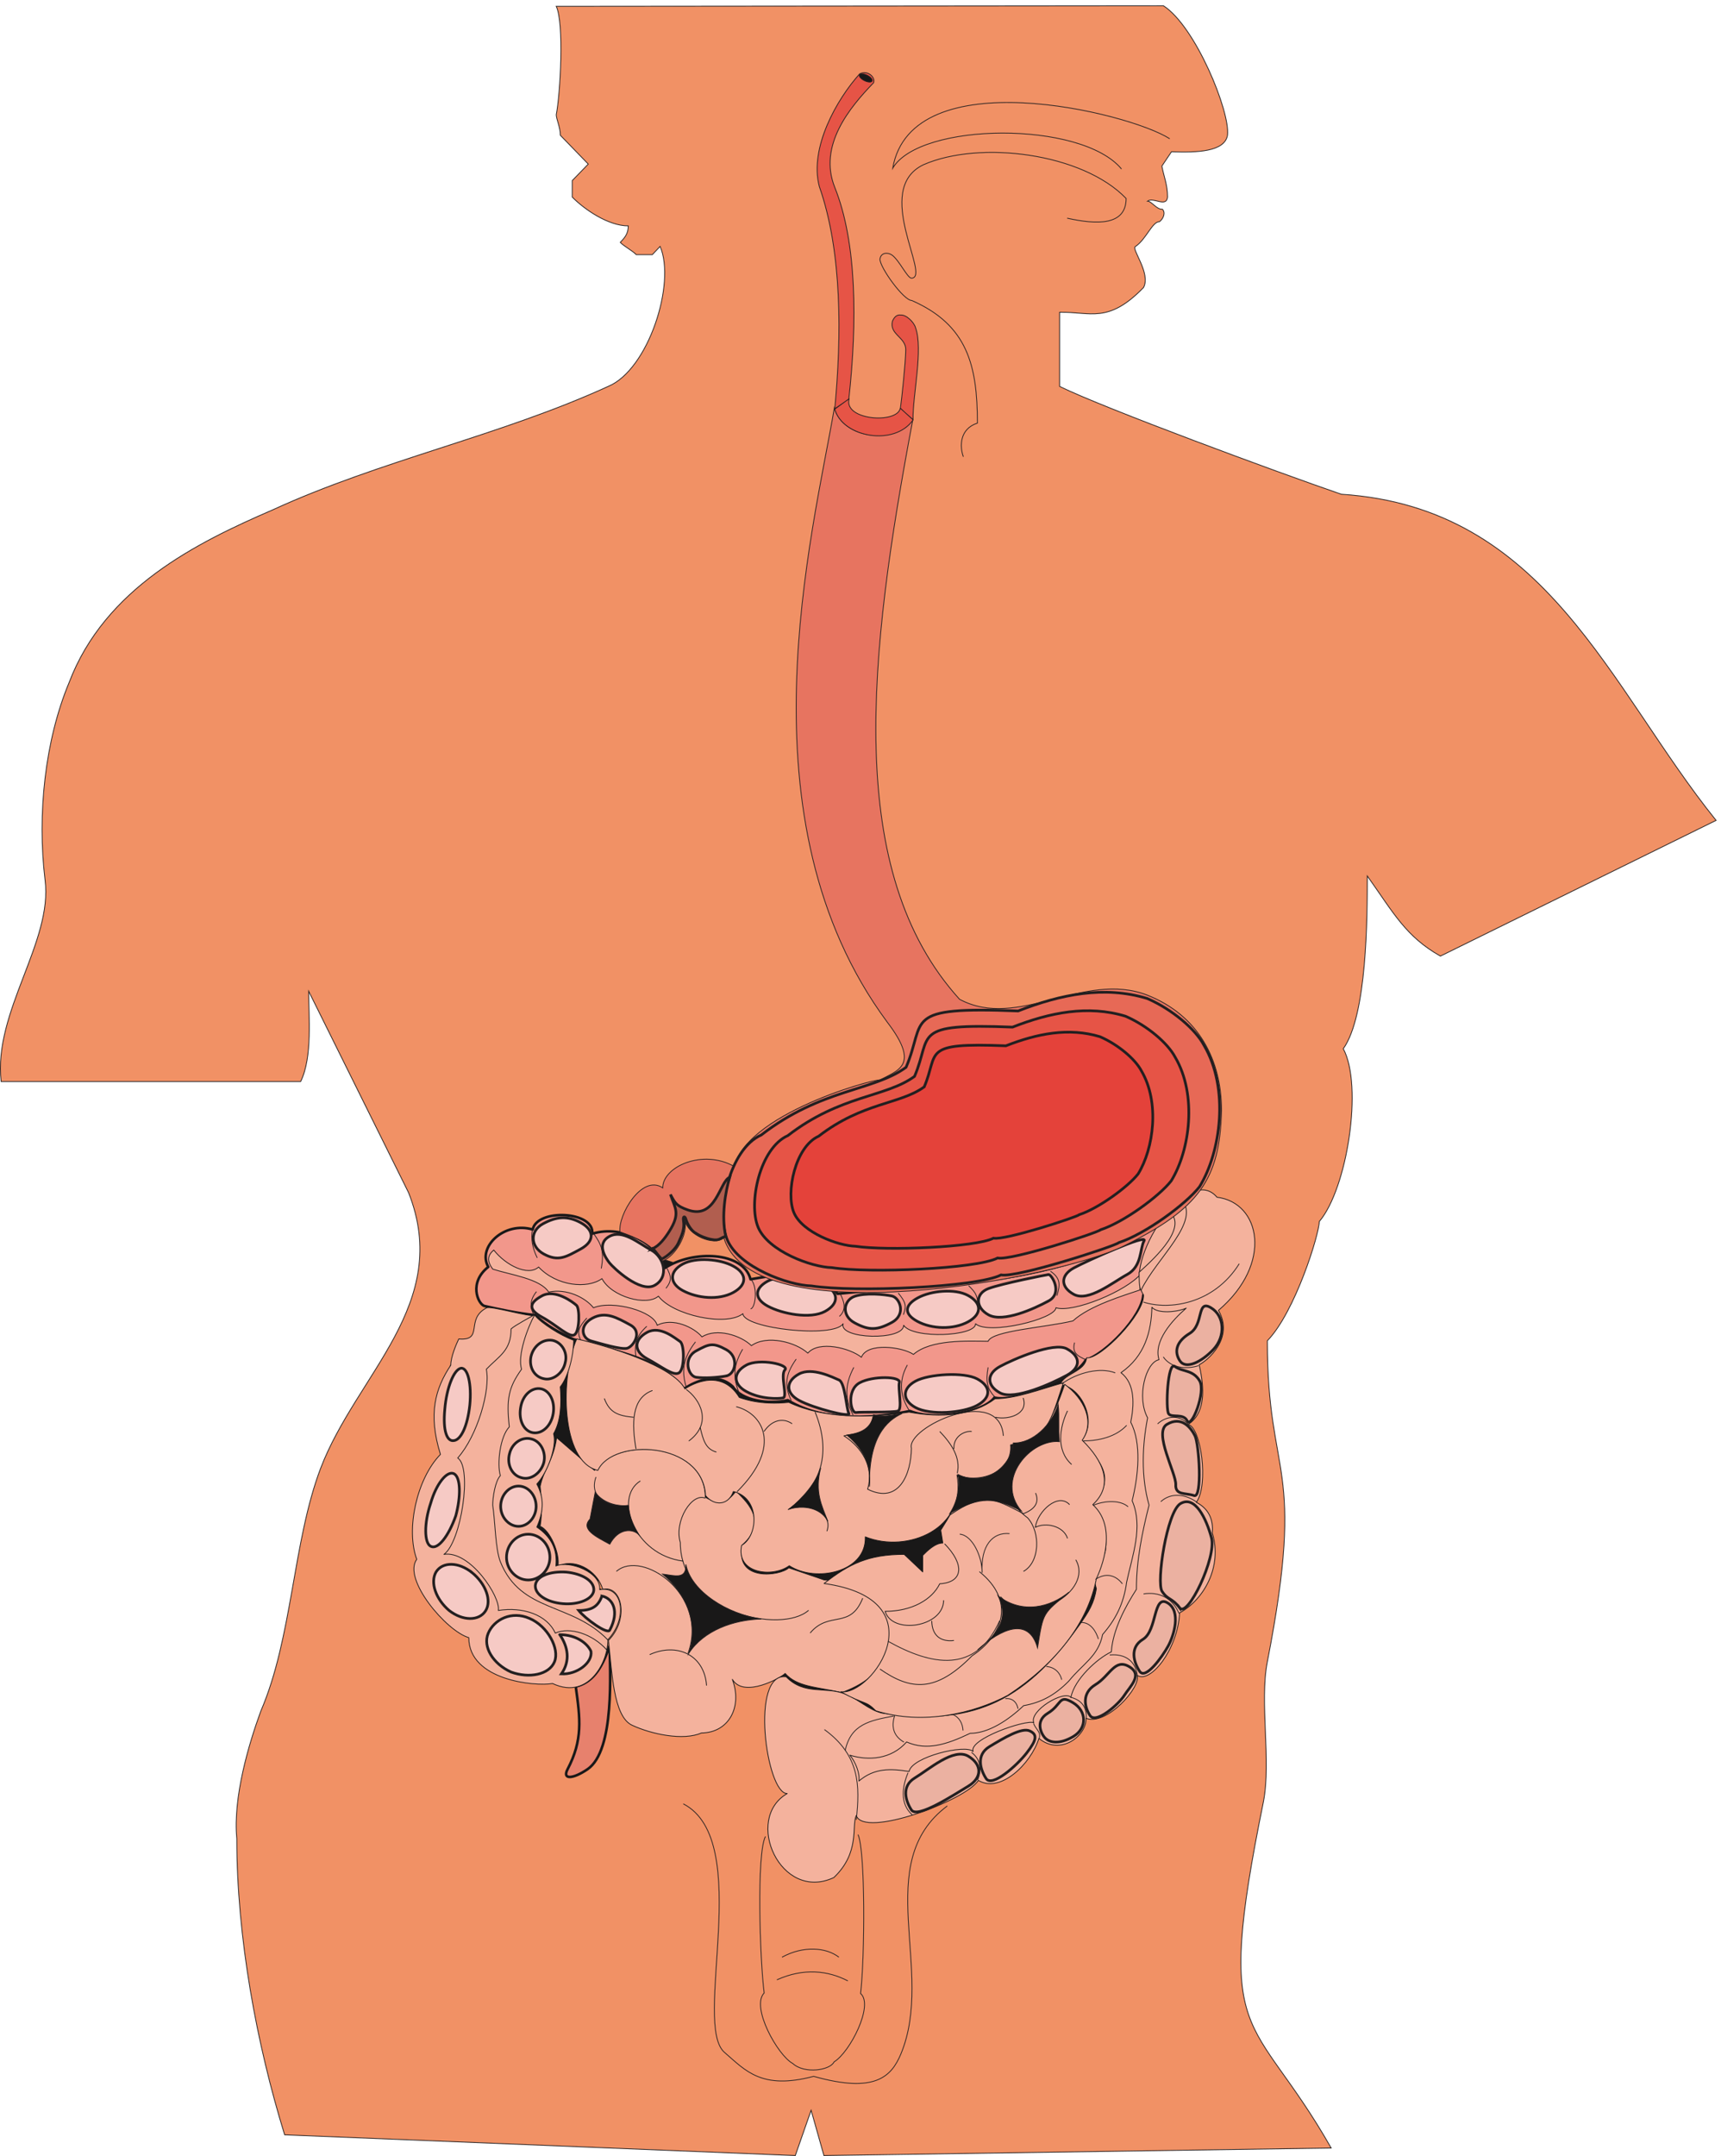 <svg xmlns="http://www.w3.org/2000/svg" xml:space="preserve" width="639.695" height="801.139"><path d="M3720.33 22.59c-222.19 390.512-329.56 278.281-189.39 967.57 22.37 115.31-11.43 276.23 10.94 391.03 109.86 564.76 0 503.77 0 896.85 78.04 80.46 145.15 298.78 145.15 333.12 78.04 91.73 122.78 379.24 67.1 482.76 66.61 93.79 67.11 367.97 67.11 482.76 75.06-106.08 107.87-169.12 204.3-223.95l770.48 379.24c-298.74 371.04-473.22 874.3-1047.35 911.2-178.95 61.5-663.11 240.36-787.38 301.34v207.05c86.99 1.53 135.7-32.8 234.62 69.18 21.37 40.49-36.29 109.67-22.37 114.8 29.83 19.99 46.73 69.7 67.11 69.18 10.93 8.72 17.4 25.12 7.95 34.85-15.91-1.53-30.32 22.55-41.75 22.55 16.4 12.3 52.69-18.96 56.17 11.28 0 34.33-10.44 57.4-15.91 86.61l26.84 39.97c71.58-2.56 148.63 0 156.58 46.13 7.96 65.59-89.47 304.41-178.95 361.81l-1697.04-1.54c22.37-46.12 11.43-245.48 0-302.88 0-11.79 11.43-34.85 11.43-57.39l78.04-80.46-44.73-46.13v-46.12c33.8-34.34 100.41-80.46 156.58-80.46 0-23.06-11.44-34.34-22.37-46.13 10.93-11.27 33.3-22.55 44.74-34.33h44.73l21.88 23.06c44.73-103.52-33.31-344.9-145.15-391.03-301.24-137.86-636.27-206.53-937.499-344.9-212.257-91.74-468.753-218.32-569.164-482.77-67.105-160.92-89.472-367.45-67.105-551.43 22.367-172.71-145.149-367.97-122.781-563.22h837.093c33.797 68.67 22.368 183.98 22.368 252.65l279.358-563.22c122.78-310.57-145.147-505.83-246.058-770.27-78.039-206.53-78.039-470.98-167.019-678.02-33.801-92.25-78.039-241.38-67.102-356.182 0-276.23 55.672-575.007 133.711-827.668L2222.62 1.57l44.24 126.59 35.79-126.59 1417.68 21.02" style="fill:#f19165;fill-opacity:1;fill-rule:evenodd;stroke:none" transform="matrix(.133 0 0 -.133 0 801.2)"/><path d="M3720.33 22.59c-222.19 390.512-329.56 278.281-189.39 967.57 22.37 115.31-11.43 276.23 10.94 391.03 109.86 564.76 0 503.77 0 896.85 78.04 80.46 145.15 298.78 145.15 333.12 78.04 91.73 122.78 379.24 67.1 482.76 66.61 93.79 67.11 367.97 67.11 482.76 75.06-106.08 107.87-169.12 204.3-223.95l770.48 379.24c-298.74 371.04-473.22 874.3-1047.35 911.2-178.95 61.5-663.11 240.36-787.38 301.34v207.05c86.99 1.53 135.7-32.8 234.62 69.18 21.37 40.49-36.29 109.67-22.37 114.8 29.83 19.99 46.73 69.7 67.11 69.18 10.93 8.72 17.4 25.12 7.95 34.85-15.91-1.53-30.32 22.55-41.75 22.55 16.4 12.3 52.69-18.96 56.17 11.28 0 34.33-10.44 57.4-15.91 86.61l26.84 39.97c71.58-2.56 148.63 0 156.58 46.13 7.96 65.59-89.47 304.41-178.95 361.81l-1697.04-1.54c22.37-46.12 11.43-245.48 0-302.88 0-11.79 11.43-34.85 11.43-57.39l78.04-80.46-44.73-46.13v-46.12c33.8-34.34 100.41-80.46 156.58-80.46 0-23.06-11.44-34.34-22.37-46.13 10.93-11.27 33.3-22.55 44.74-34.33h44.73l21.88 23.06c44.73-103.52-33.31-344.9-145.15-391.03-301.24-137.86-636.27-206.53-937.499-344.9-212.257-91.74-468.753-218.32-569.164-482.77-67.105-160.92-89.472-367.45-67.105-551.43 22.367-172.71-145.149-367.97-122.781-563.22h837.093c33.797 68.67 22.368 183.98 22.368 252.65l279.358-563.22c122.78-310.57-145.147-505.83-246.058-770.27-78.039-206.53-78.039-470.98-167.019-678.02-33.801-92.25-78.039-241.38-67.102-356.182 0-276.23 55.672-575.007 133.711-827.668L2222.62 1.57l44.24 126.59 35.79-126.59Z" style="fill:none;stroke:#231f20;stroke-width:2.16;stroke-linecap:butt;stroke-linejoin:miter;stroke-miterlimit:10;stroke-dasharray:none;stroke-opacity:1" transform="matrix(.133 0 0 -.133 0 801.2)"/><path d="M1369.98 1772c123.77-308.51 773.96-40.48 784.39-339.77 13.43-380.27 890.78-294.68 1041.4 130.17 96.43 283.4 0 581.16 0 878.4-274.39 0-590.04-212.17-878.35-84.56l-27.34 28.19c-274.89 0-494.6 240.87-782.41 113.26-96.44-42.54-103.4-219.86-171.99-291.1 0-28.18 20.38-423.82 34.3-434.59" style="fill:#191818;fill-opacity:1;fill-rule:evenodd;stroke:none" transform="matrix(.133 0 0 -.133 0 801.2)"/><path d="M1369.98 1772c123.77-308.51 773.96-40.48 784.39-339.77 13.43-380.27 890.78-294.68 1041.4 130.17 96.43 283.4 0 581.16 0 878.4-274.39 0-590.04-212.17-878.35-84.56l-27.34 28.19c-274.89 0-494.6 240.87-782.41 113.26-96.44-42.54-103.4-219.86-171.99-291.1 0-28.18 20.38-423.82 34.3-434.59z" style="fill:none;stroke:#231f20;stroke-width:2.16;stroke-linecap:butt;stroke-linejoin:miter;stroke-miterlimit:10;stroke-dasharray:none;stroke-opacity:1" transform="matrix(.133 0 0 -.133 0 801.2)"/><path d="M1609.02 1311.91c12.86-91.24 19.98-149.37-22.84-231.05-15.7-30.17 15.7-27.23 55.68 0 77.8 52.98 62.09 278.88 62.09 346.58-22.84-71.38-52.11-105.23-94.93-115.53" style="fill:#e7816d;fill-opacity:1;fill-rule:evenodd;stroke:none" transform="matrix(.133 0 0 -.133 0 801.2)"/><path d="M1609.02 1311.91c12.86-91.24 19.98-149.37-22.84-231.05-15.7-30.17 15.7-27.23 55.68 0 77.8 52.98 62.09 278.88 62.09 346.58-22.84-71.38-52.11-105.23-94.93-115.53z" style="fill:none;stroke:#191818;stroke-width:7.2;stroke-linecap:butt;stroke-linejoin:round;stroke-miterlimit:10;stroke-dasharray:none;stroke-opacity:1" transform="matrix(.133 0 0 -.133 0 801.2)"/><path d="M3376.54 2689.63c-53.52-100.81-149.88-259.75-181.28-284.03-4.28-60.34-106.35-164.83-160.59-181.03-39.97-66.21-209.84-118.46-255.51-105.21-29.98-40.47-161.31-66.97-236.25-37.54-85.65-17.65-234.1-35.31-341.16 30.18-52.82-12.52-129.9-.74-153.45 37.53-42.11 40.47-102.06 18.39-137.75-6.62-22.84 33.84-57.1 54.45-105.63 78.73-46.39 19.13-109.92 37.53-201.27 60.34-34.26 15.45-77.8 38.25-107.77 67.69-49.97 5.15-103.5 16.93-142.75 25.76-17.84 6.62-43.54 65.49 11.42 108.89-31.4 56.66 45.68 128.05 124.19 104.5 12.14 59.6 174.15 51.5 166.3-11.77 88.5 27.22 187.71-32.38 203.41-95.66 78.51 50.77 219.11 46.34 239.1-31.64 80.65 13.98 190.56 35.32 243.38-40.47 268.36 27.95 636.64 16.92 895.01 202.35 79.94 27.96 77.08 94.19 140.6 78" style="fill:#f2978b;fill-opacity:1;fill-rule:evenodd;stroke:none" transform="matrix(.133 0 0 -.133 0 801.2)"/><path d="M3376.54 2689.63c-53.52-100.81-149.88-259.75-181.28-284.03-4.28-60.34-106.35-164.83-160.59-181.03-39.97-66.21-209.84-118.46-255.51-105.21-29.98-40.47-161.31-66.97-236.25-37.54-85.65-17.65-234.1-35.31-341.16 30.18-52.82-12.52-129.9-.74-153.45 37.53-42.11 40.47-102.06 18.39-137.75-6.62-22.84 33.84-57.1 54.45-105.63 78.73-46.39 19.13-109.92 37.53-201.27 60.34-34.26 15.45-77.8 38.25-107.77 67.69-49.97 5.15-103.5 16.93-142.75 25.76-17.84 6.62-43.54 65.49 11.42 108.89-31.4 56.66 45.68 128.05 124.19 104.5 12.14 59.6 174.15 51.5 166.3-11.77 88.5 27.22 187.71-32.38 203.41-95.66 78.51 50.77 219.11 46.34 239.1-31.64 80.65 13.98 190.56 35.32 243.38-40.47 268.36 27.95 636.64 16.92 895.01 202.35 79.94 27.96 77.08 94.19 140.6 78zM1676.45 1585.88c-8.57-37.53-38.54-46.36-77.08-55.19m-31.2 618.43c-14.97 13.96-51.33 13.96-90.54 11.76m67.01-141.85c-30.65-11.02-60.59-6.61-88.39-2.2m44.91-139.64c-17.11 15.43-47.05 18.37-80.56 8.82m83.41-130.09c-24.24 3.68-52.75-8.08-76.99-26.45m128.32-271.93c12.83-37.48 15.68-85.99-14.97-119.8m-146.14 186.68c-32.79-7.35-68.44-35.28-68.44-69.09m-161.11 214.61c21.39 22.04 49.91 22.04 73.43 15.43m-7.13 276.34c22.1 10.29 37.07 8.08 43.49-7.35m-14.97 252.08c32.08 33.08 75.56 20.58 91.96 0" style="fill:none;stroke:#191818;stroke-width:7.2;stroke-linecap:butt;stroke-linejoin:round;stroke-miterlimit:10;stroke-dasharray:none;stroke-opacity:1" transform="matrix(.133 0 0 -.133 0 801.2)"/><path d="M1922.87 1404c130.24 154.77 340.5 109.67 397.17-18.96m-811.89 376.8c45.73-51.76 124.77-13.32 139.68 22.55m-91.44-133.43c22.37 51.76 89.97 90.2 144.65 60.99m1335.31 512.28c-26.85 11.79-40.27 21.01-33.31 48.69m-220.7-153.75c-25.36 24.6-27.34 47.66-20.88 84.56m-219.71-121.46c-23.86 36.39-32.81 79.95-5.97 128.12m-151.61-139.91c-22.37 43.57-24.85 82.51 1.99 133.25m-174.97-92.76c-19.39 42.02-16.9 72.26 13.91 115.82m-156.08-103.52c-17.89 43.56-24.85 77.9 6.46 131.2m-156.08-111.21c-15.91 49.2-11.44 85.58 24.35 131.71m-166.02-46.13c-5.97 41.51.99 62.53 29.82 89.69m-183.42-41c-13.42 25.11-6.46 38.95 15.91 64.06m-146.15 5.12c-12.42 22.55-14.91 43.57 5.47 68.68m-11.43 172.71c-4.47-25.63 0-50.74 13.42-78.41m156.58 69.18c22.37-30.24 31.32-50.74 22.37-98.91m183.92.51c10.44-21.52 14.91-32.8-2.98-55.86m239.1 23.06c17.39-22.03 10.93-78.41-2.49-80.46m250.53 41.52c10.94-21.02 17.9-44.08-2.48-62.53m164.53 65.09c20.88-25.63 23.36-34.85 14.42-60.48m182.43 80.98c20.87-21.01 25.35-25.63 27.34-73.8m201.31 114.28c28.84-19.98 26.85-38.43 17.9-68.16" style="fill:none;stroke:#231f20;stroke-width:2.16;stroke-linecap:butt;stroke-linejoin:miter;stroke-miterlimit:10;stroke-dasharray:none;stroke-opacity:1" transform="matrix(.133 0 0 -.133 0 801.2)"/><path d="M2194.31 1348.56c33.12-37.44 85.68-37.44 158.4-53.28 223.92 80.64 148.32 304.56-49.68 314.64l-98.64 33.84c-23.04-23.04-154.08-40.32-128.88 64.8 76.32 67.68 2.88 126.72-18.72 149.76-23.04-34.56-52.56-37.44-85.68-17.28 0 149.76-240.48 172.8-309.6 74.88l-105.84 91.44c-9.36-64.8-36-87.84-46.08-136.08 3.6-33.84 6.48-71.28 0-111.6 26.64-10.08 56.16-74.88 49.68-112.32 39.6 23.76 108-5.04 125.28-64.08 52.56 13.68 75.6-82.08 15.84-142.56 10.08-84.96 12.96-212.4 66.24-236.88 54-25.2 143.28-43.92 193.68-21.6 76.32.72 115.2 72.72 86.4 149.76 32.4-54 136.8 5.04 147.6 16.56" style="fill:#f4b29d;fill-opacity:1;fill-rule:evenodd;stroke:none" transform="matrix(.133 0 0 -.133 0 801.2)"/><path d="M2194.31 1348.56c33.12-37.44 85.68-37.44 158.4-53.28 223.92 80.64 148.32 304.56-49.68 314.64l-98.64 33.84c-23.04-23.04-154.08-40.32-128.88 64.8 76.32 67.68 2.88 126.72-18.72 149.76-23.04-34.56-52.56-37.44-85.68-17.28 0 149.76-240.48 172.8-309.6 74.88l-105.84 91.44c-9.36-64.8-36-87.84-46.08-136.08 3.6-33.84 6.48-71.28 0-111.6 26.64-10.08 56.16-74.88 49.68-112.32 39.6 23.76 108-5.04 125.28-64.08 52.56 13.68 75.6-82.08 15.84-142.56 10.08-84.96 12.96-212.4 66.24-236.88 54-25.2 143.28-43.92 193.68-21.6 76.32.72 115.2 72.72 86.4 149.76 32.4-54 136.8 5.04 147.6 16.56z" style="fill:none;stroke:#191818;stroke-width:2.16;stroke-linecap:butt;stroke-linejoin:round;stroke-miterlimit:10;stroke-dasharray:none;stroke-opacity:1" transform="matrix(.133 0 0 -.133 0 801.2)"/><path d="M2264.15 1461.6c53.28 63.36 111.6 8.64 146.88 97.2m-151.19-33.84c-76.32-67.68-358.56-6.48-358.56 189.36-18 60.48 33.11 140.4 69.84 123.84m-155.53-437.04c74.16 33.84 152.64 1.44 159.12-86.4" style="fill:none;stroke:#191818;stroke-width:2.16;stroke-linecap:butt;stroke-linejoin:round;stroke-miterlimit:10;stroke-dasharray:none;stroke-opacity:1" transform="matrix(.133 0 0 -.133 0 801.2)"/><path d="M1922.87 1404.72c59.04 164.88-129.6 291.6-200.16 228.96" style="fill:none;stroke:#191818;stroke-width:2.16;stroke-linecap:butt;stroke-linejoin:round;stroke-miterlimit:10;stroke-dasharray:none;stroke-opacity:1" transform="matrix(.133 0 0 -.133 0 801.2)"/><path d="M3401.03 2679.12c121.68-15.12 157.68-185.04 4.32-316.08 44.64-78.48-31.68-141.12-54-151.92 8.64-39.6 27.36-129.6-30.96-167.04 36-6.48 58.32-168.48 23.04-217.44 35.28-18 48.24-49.68 44.64-85.68 28.8-94.32-23.76-186.48-91.44-223.2-5.04-102.96-82.8-199.44-118.8-174.24 12.96-31.68-85.68-142.56-142.56-120.24 1.44-48.96-71.28-105.84-131.76-56.16-23.04-72.72-108.72-154.08-169.2-117.36-35.28-56.158-320.4-162.721-341.28-97.92-13.68-28.801 11.52-102.961-62.64-173.52-149.04-69.84-252.72 164.16-130.32 234.72-58.32-1.44-105.12 340.56-2.88 326.16 51.12-52.56 108-25.92 165.6-48.24 37.44-15.12 66.24-45.36 102.96-53.28 241.92-34.56 390.24 21.6 549.36 244.08 28.8 40.32 42.48 63.36 48.96 103.68-2.88 10.08-4.32 15.12-5.03 26.64 4.31 21.6 26.63 59.76 30.23 79.92 7.2 40.32-9.36 96.48-38.88 126 71.28 74.16 27.36 122.4-29.51 180.72 50.39 52.56-1.45 154.08-58.33 156.24 11.52 33.12 70.56 36 74.16 75.6 36.72-6.48 162.72 122.4 159.12 175.68-61.92 90.72 123.84 370.8 205.2 272.88" style="fill:#f4b29d;fill-opacity:1;fill-rule:evenodd;stroke:none" transform="matrix(.133 0 0 -.133 0 801.2)"/><path d="M3401.03 2679.12c121.68-15.12 157.68-185.04 4.32-316.08 44.64-78.48-31.68-141.12-54-151.92 8.64-39.6 27.36-129.6-30.96-167.04 36-6.48 58.32-168.48 23.04-217.44 35.28-18 48.24-49.68 44.64-85.68 28.8-94.32-23.76-186.48-91.44-223.2-5.04-102.96-82.8-199.44-118.8-174.24 12.96-31.68-85.68-142.56-142.56-120.24 1.44-48.96-71.28-105.84-131.76-56.16-23.04-72.72-108.72-154.08-169.2-117.36-35.28-56.158-320.4-162.721-341.28-97.92-13.68-28.801 11.52-102.961-62.64-173.52-149.04-69.84-252.72 164.16-130.32 234.72-58.32-1.44-105.12 340.56-2.88 326.16 51.12-52.56 108-25.92 165.6-48.24 37.44-15.12 66.24-45.36 102.96-53.28 241.92-34.56 390.24 21.6 549.36 244.08 28.8 40.32 42.48 63.36 48.96 103.68-2.88 10.08-4.32 15.12-5.03 26.64 4.31 21.6 26.63 59.76 30.23 79.92 7.2 40.32-9.36 96.48-38.88 126 71.28 74.16 27.36 122.4-29.51 180.72 50.39 52.56-1.45 154.08-58.33 156.24 11.52 33.12 70.56 36 74.16 75.6 36.72-6.48 162.72 122.4 159.12 175.68-61.92 90.72 123.84 370.8 205.2 272.88z" style="fill:none;stroke:#191818;stroke-width:2.16;stroke-linecap:butt;stroke-linejoin:round;stroke-miterlimit:10;stroke-dasharray:none;stroke-opacity:1" transform="matrix(.133 0 0 -.133 0 801.2)"/><path d="M2349.83 1297.44c68.4-38.16 68.4-23.04 97.92-53.28 131.76-41.04 273.6-7.2 368.64 43.2 135.36 88.56 224.64 203.76 247.68 326.16 0 0 69.12 135.36-10.08 206.64 59.76 54.72 29.52 122.4-29.52 180 36 51.12 6.48 115.2-48.96 156.24-33.12-97.92-62.64-152.64-145.44-169.92 0-68.4-85.68-108.72-154.8-87.84 2.88-57.6 6.48-67.68-46.08-149.76l5.76-36c-22.32 0-44.64-23.04-56.16-34.56v-46.08l-51.84 48.96c-100.8 0-154.8-27.36-223.92-81.36 322.56-44.64 134.64-314.64 46.8-302.4" style="fill:#f4b29d;fill-opacity:1;fill-rule:evenodd;stroke:none" transform="matrix(.133 0 0 -.133 0 801.2)"/><path d="M2349.83 1297.44c68.4-38.16 68.4-23.04 97.92-53.28 131.76-41.04 273.6-7.2 368.64 43.2 135.36 88.56 224.64 203.76 247.68 326.16 0 0 69.12 135.36-10.08 206.64 59.76 54.72 29.52 122.4-29.52 180 36 51.12 6.48 115.2-48.96 156.24-33.12-97.92-62.64-152.64-145.44-169.92 0-68.4-85.68-108.72-154.8-87.84 2.88-57.6 6.48-67.68-46.08-149.76l5.76-36c-22.32 0-44.64-23.04-56.16-34.56v-46.08l-51.84 48.96c-100.8 0-154.8-27.36-223.92-81.36 322.56-44.64 134.64-314.64 46.8-302.4z" style="fill:none;stroke:#191818;stroke-width:2.16;stroke-linecap:butt;stroke-linejoin:round;stroke-miterlimit:10;stroke-dasharray:none;stroke-opacity:1" transform="matrix(.133 0 0 -.133 0 801.2)"/><path d="M1670.87 1915.92c-105.12 24.48-105.12 264.96-59.04 367.2 78.48-17.28 270-74.88 302.4-139.68 0 0 95.76 68.4 151.92-23.76 56.16-20.16 111.6-16.56 138.24-13.68 98.64-46.8 227.52-43.92 336.24-27.36 89.28-16.56 177.84-10.08 240.48 37.44 59.04 0 128.16 27.36 190.8 44.64-36-105.12-39.6-156.24-147.6-173.52 6.48-73.44-82.8-110.88-149.76-84.24 27.36-149.04-137.52-220.32-256.32-172.8 3.6-98.64-138.24-128.88-212.4-80.64-47.52-34.56-149.76-21.6-133.2 56.88 46.8 26.64 52.56 132.48-23.04 150.48-13.68-38.88-52.56-41.76-77.76-11.52-7.92 151.92-258.48 162-300.96 70.56" style="fill:#f4b29d;fill-opacity:1;fill-rule:evenodd;stroke:none" transform="matrix(.133 0 0 -.133 0 801.2)"/><path d="M1670.87 1915.92c-105.12 24.48-105.12 264.96-59.04 367.2 78.48-17.28 270-74.88 302.4-139.68 0 0 95.76 68.4 151.92-23.76 56.16-20.16 111.6-16.56 138.24-13.68 98.64-46.8 227.52-43.92 336.24-27.36 89.28-16.56 177.84-10.08 240.48 37.44 59.04 0 128.16 27.36 190.8 44.64-36-105.12-39.6-156.24-147.6-173.52 6.48-73.44-82.8-110.88-149.76-84.24 27.36-149.04-137.52-220.32-256.32-172.8 3.6-98.64-138.24-128.88-212.4-80.64-47.52-34.56-149.76-21.6-133.2 56.88 46.8 26.64 52.56 132.48-23.04 150.48-13.68-38.88-52.56-41.76-77.76-11.52-7.92 151.92-258.48 162-300.96 70.56z" style="fill:none;stroke:#191818;stroke-width:2.16;stroke-linecap:butt;stroke-linejoin:round;stroke-miterlimit:10;stroke-dasharray:none;stroke-opacity:1" transform="matrix(.133 0 0 -.133 0 801.2)"/><path d="M1359.11 2369.52c-59.75-31.68-5.75-92.16-77.04-86.39-7.19-15.13-22.32-50.41-22.32-73.45-43.2-64.8-64.07-136.08-28.8-249.12-66.24-67.68-97.2-209.52-66.24-293.04-40.32-55.44 82.81-200.88 145.44-218.88 0-120.24 186.48-136.8 234-128.16 107.28-50.4 159.12 75.6 153.37 120.96 58.32 60.48 43.91 154.08-21.61 141.12 5.04 48.24-84.23 82.8-122.39 66.24 5.03 47.52-14.41 82.08-53.29 108.72 20.16 46.08 20.16 82.8 0 120.24 30.24 32.4 56.88 105.84 46.81 140.4 20.87 36 22.32 84.96 18.71 131.04 21.61 26.64 37.45 85.68 37.45 130.32-36.73 12.96-90.73 47.52-108.73 69.84-12.95-6.48-126 28.08-135.36 20.16" style="fill:#f4b29d;fill-opacity:1;fill-rule:evenodd;stroke:none" transform="matrix(.133 0 0 -.133 0 801.2)"/><path d="M1359.11 2369.52c-59.75-31.68-5.75-92.16-77.04-86.39-7.19-15.13-22.32-50.41-22.32-73.45-43.2-64.8-64.07-136.08-28.8-249.12-66.24-67.68-97.2-209.52-66.24-293.04-40.32-55.44 82.81-200.88 145.44-218.88 0-120.24 186.48-136.8 234-128.16 107.28-50.4 159.12 75.6 153.37 120.96 58.32 60.48 43.91 154.08-21.61 141.12 5.04 48.24-84.23 82.8-122.39 66.24 5.03 47.52-14.41 82.08-53.29 108.72 20.16 46.08 20.16 82.8 0 120.24 30.24 32.4 56.88 105.84 46.81 140.4 20.87 36 22.32 84.96 18.71 131.04 21.61 26.64 37.45 85.68 37.45 130.32-36.73 12.96-90.73 47.52-108.73 69.84-12.95-6.48-126 28.08-135.36 20.16z" style="fill:none;stroke:#191818;stroke-width:2.16;stroke-linecap:butt;stroke-linejoin:round;stroke-miterlimit:10;stroke-dasharray:none;stroke-opacity:1" transform="matrix(.133 0 0 -.133 0 801.2)"/><path d="M1379.99 2531.52c33.12-42.48 95.76-74.16 125.28-47.52 50.4-53.28 136.08-61.92 177.12-32.4 26.64-51.12 125.28-77.76 157.68-48.96 40.32-53.28 189.36-85.68 236.16-48.96 2.16-41.76 254.16-69.12 280.08-28.08-12.96-43.2 169.2-48.24 169.2-4.32 25.92-38.88 202.32-30.96 200.88 4.32 35.28-32.4 223.2 12.96 224.64 44.64 47.52-15.12 197.28 46.08 237.6 95.04-1.44-15.12-1.44-30.96-2.88-45.36-41.76-14.4-140.4-43.2-187.2-86.4-79.2-18.72-226.08-27.36-236.88-56.88-56.88.72-160.56 5.76-208.8-36.72-30.24 20.88-128.88 34.56-145.44-7.92-32.4 25.92-118.8 47.52-149.76 11.52-33.84 30.96-114.48 51.84-157.68 20.88-29.52 28.8-97.2 50.4-138.24 24.48-20.87 25.92-81.36 55.44-125.28 32.4-7.92 38.88-124.56 71.28-177.84 48.96-22.32 28.08-74.16 54.72-125.28 43.92-23.76 37.44-107.28 48.24-156.24 64.08-15.84 21.6-15.84 37.44 2.88 53.28" style="fill:#f4b29d;fill-opacity:1;fill-rule:evenodd;stroke:none" transform="matrix(.133 0 0 -.133 0 801.2)"/><path d="M1379.99 2531.52c33.12-42.48 95.76-74.16 125.28-47.52 50.4-53.28 136.08-61.92 177.12-32.4 26.64-51.12 125.28-77.76 157.68-48.96 40.32-53.28 189.36-85.68 236.16-48.96 2.16-41.76 254.16-69.12 280.08-28.08-12.96-43.2 169.2-48.24 169.2-4.32 25.92-38.88 202.32-30.96 200.88 4.32 35.28-32.4 223.2 12.96 224.64 44.64 47.52-15.12 197.28 46.08 237.6 95.04-1.44-15.12-1.44-30.96-2.88-45.36-41.76-14.4-140.4-43.2-187.2-86.4-79.2-18.72-226.08-27.36-236.88-56.88-56.88.72-160.56 5.76-208.8-36.72-30.24 20.88-128.88 34.56-145.44-7.92-32.4 25.92-118.8 47.52-149.76 11.52-33.84 30.96-114.48 51.84-157.68 20.88-29.52 28.8-97.2 50.4-138.24 24.48-20.87 25.92-81.36 55.44-125.28 32.4-7.92 38.88-124.56 71.28-177.84 48.96-22.32 28.08-74.16 54.72-125.28 43.92-23.76 37.44-107.28 48.24-156.24 64.08-15.84 21.6-15.84 37.44 2.88 53.28z" style="fill:none;stroke:#191818;stroke-width:2.16;stroke-linecap:butt;stroke-linejoin:round;stroke-miterlimit:10;stroke-dasharray:none;stroke-opacity:1" transform="matrix(.133 0 0 -.133 0 801.2)"/><path d="M2188.18 2118.31c13.91 2.56-8.45 64.06 5.46 78.41 13.93 14.35-71.07 33.31-107.87 13.32-37.77-20.49-37.77-53.29 0-73.79 40.77-22.04 88.48-20.5 102.41-17.94" style="fill:#f6cac5;fill-opacity:1;fill-rule:evenodd;stroke:none" transform="matrix(.133 0 0 -.133 0 801.2)"/><path d="M2188.18 2118.31c13.91 2.56-8.45 64.06 5.46 78.41 13.93 14.35-71.07 33.31-107.87 13.32-37.77-20.49-37.77-53.29 0-73.79 40.77-22.04 88.48-20.5 102.41-17.94z" style="fill:none;stroke:#231f20;stroke-width:7.5;stroke-linecap:butt;stroke-linejoin:miter;stroke-miterlimit:10;stroke-dasharray:none;stroke-opacity:1" transform="matrix(.133 0 0 -.133 0 801.2)"/><path d="M1897.54 2188.36c15.89 9.73 15.89 79.43 2.98 87.63-12.93 8.21-55.18 45.62-91.97 25.64-37.78-20.5-37.78-53.31 0-73.81 40.77-22.03 73.08-49.19 88.99-39.46zm131.71-8.72c26.36 4.63 37.29 53.81 0 73.81-36.77 19.98-46.71 16.39-83.5-3.59-37.79-20.5-22.86-70.73 0-73.8 22.86-3.08 57.16-1.02 83.5 3.58zm343-104.53c-6.96 12.8-10.45 86.09-27.34 93.27-16.91 7.16-75.07 36.89-111.84 16.91-37.78-20.5-37.78-53.31 0-73.81 40.75-22.03 146.13-49.19 139.18-36.37zm137.2 6.66c13.42 4.61-.5 63.02 3.97 79.94 4.47 16.92-74.06 18.97-110.85-1.03-37.77-20.5-24.86-85.07-10.44-83.02 14.42 2.05 103.89-.51 117.32 4.11zm221.69 15.88c41.25 22.55 37.28 53.81 0 73.8-36.78 19.98-135.7 13.84-172.48-6.16-37.78-20.5-37.78-53.29 0-73.79 40.75-22.04 131.73-15.89 172.48 6.15zm250.53 84.05c41.25 22.54 37.28 53.8 0 73.79-36.78 19.99-150.12-29.2-186.9-49.2-37.79-20.5-37.79-53.3 0-73.8 40.76-22.03 146.15 27.17 186.9 49.21zm169.01 281.86c41.25 22.55 34.79 72.78 46.73 93.8 11.93 21-159.56-55.87-196.35-75.86-37.78-20.5-37.78-53.3 0-73.8 40.75-22.04 108.85 33.82 149.62 55.86zm-220.21-74.31c41.25 22.55 7.95 74.82 0 73.8-7.96-1.03-129.74-25.1-167.51-38.94-37.78-13.84-37.78-53.31 0-73.81 40.75-22.03 126.76 16.91 167.51 38.95zm-225.17-58.41c41.25 22.54 37.28 53.8 0 73.79-36.79 19.98-103.4 13.32-140.19-6.67-37.77-20.5-39.26-45.1-1.48-65.6 40.75-22.02 100.9-23.57 141.67-1.52zm-212.75-1.55c41.25 22.55 21.86 69.19 0 73.8-21.89 4.61-74.07 9.75-104.39-1.03-30.32-10.76-37.78-53.29 0-73.79 40.75-22.04 63.61-21.02 104.39 1.02zm-186.91 30.75c41.25 22.55 37.27 53.82 0 73.8-36.78 19.98-123.28 30.75-160.07 10.77-37.77-20.5-37.77-49.21 0-69.71 40.77-22.04 119.31-36.9 160.07-14.86zm-256.5 52.8c41.25 22.54 37.29 53.8 0 73.79-36.78 19.98-104.39 25.62-141.18 5.64-37.76-20.5-37.76-53.31 0-73.81 40.77-22.03 100.43-27.67 141.18-5.62zm-219.71 19.97c41.25 22.55 27.34 78.93-9.95 98.91-36.78 19.99-79.53 57.91-116.3 37.94-37.79-20.5-10.45-60.48 0-73.8 10.43-13.34 85.48-85.07 126.25-63.05zm-77.04-175.77c16.9 4.09 45.72 45.6 8.45 65.59-36.79 19.98-68.61 38.43-105.39 18.46-37.77-20.5-29.32-56.39-3.47-63.55 25.84-7.18 83.5-24.61 100.41-20.5zm-146.64 37.91c14.41 9.75 14.91 73.29 5.46 82-9.44 8.71-59.64 46.64-96.44 26.66-37.77-20.5-37.77-38.96 0-59.46 40.77-22.02 76.55-58.93 90.98-49.2zm16.89 239.34c41.27 22.55 37.29 53.82 0 73.8-36.78 19.98-68.09 16.91-104.89-3.07-37.77-20.5-35.79-64.07 2-84.57 40.75-22.04 62.14-8.2 102.89 13.84" style="fill:#f6cac5;fill-opacity:1;fill-rule:evenodd;stroke:none" transform="matrix(.133 0 0 -.133 0 801.2)"/><path d="M1897.54 2188.36c15.89 9.73 15.89 79.43 2.98 87.63-12.93 8.21-55.18 45.62-91.97 25.64-37.78-20.5-37.78-53.31 0-73.81 40.77-22.03 73.08-49.19 88.99-39.46zm131.71-8.72c26.36 4.63 37.29 53.81 0 73.81-36.77 19.98-46.71 16.39-83.5-3.59-37.79-20.5-22.86-70.73 0-73.8 22.86-3.08 57.16-1.02 83.5 3.58zm343-104.53c-6.96 12.8-10.45 86.09-27.34 93.27-16.91 7.16-75.07 36.89-111.84 16.91-37.78-20.5-37.78-53.31 0-73.81 40.75-22.03 146.13-49.19 139.18-36.37zm137.2 6.66c13.42 4.61-.5 63.02 3.97 79.94 4.47 16.92-74.06 18.97-110.85-1.03-37.77-20.5-24.86-85.07-10.44-83.02 14.42 2.05 103.89-.51 117.32 4.11zm221.69 15.88c41.25 22.55 37.28 53.81 0 73.8-36.78 19.98-135.7 13.84-172.48-6.16-37.78-20.5-37.78-53.29 0-73.79 40.75-22.04 131.73-15.89 172.48 6.15zm250.53 84.05c41.25 22.54 37.28 53.8 0 73.79-36.78 19.99-150.12-29.2-186.9-49.2-37.79-20.5-37.79-53.3 0-73.8 40.76-22.03 146.15 27.17 186.9 49.21zm169.01 281.86c41.25 22.55 34.79 72.78 46.73 93.8 11.93 21-159.56-55.87-196.35-75.86-37.78-20.5-37.78-53.3 0-73.8 40.75-22.04 108.85 33.82 149.62 55.86zm-220.21-74.31c41.25 22.55 7.95 74.82 0 73.8-7.96-1.03-129.74-25.1-167.51-38.94-37.78-13.84-37.78-53.31 0-73.81 40.75-22.03 126.76 16.91 167.51 38.95zm-225.17-58.41c41.25 22.54 37.28 53.8 0 73.79-36.79 19.98-103.4 13.32-140.19-6.67-37.77-20.5-39.26-45.1-1.48-65.6 40.75-22.02 100.9-23.57 141.67-1.52zm-212.75-1.55c41.25 22.55 21.86 69.19 0 73.8-21.89 4.61-74.07 9.75-104.39-1.03-30.32-10.76-37.78-53.29 0-73.79 40.75-22.04 63.61-21.02 104.39 1.02zm-186.91 30.75c41.25 22.55 37.27 53.82 0 73.8-36.78 19.98-123.28 30.75-160.07 10.77-37.77-20.5-37.77-49.21 0-69.71 40.77-22.04 119.31-36.9 160.07-14.86zm-256.5 52.8c41.25 22.54 37.29 53.8 0 73.79-36.78 19.98-104.39 25.62-141.18 5.64-37.76-20.5-37.76-53.31 0-73.81 40.77-22.03 100.43-27.67 141.18-5.62zm-219.71 19.97c41.25 22.55 27.34 78.93-9.95 98.91-36.78 19.99-79.53 57.91-116.3 37.94-37.79-20.5-10.45-60.48 0-73.8 10.43-13.34 85.48-85.07 126.25-63.05zm-77.04-175.77c16.9 4.09 45.72 45.6 8.45 65.59-36.79 19.98-68.61 38.43-105.39 18.46-37.77-20.5-29.32-56.39-3.47-63.55 25.84-7.18 83.5-24.61 100.41-20.5zm-146.64 37.91c14.41 9.75 14.91 73.29 5.46 82-9.44 8.71-59.64 46.64-96.44 26.66-37.77-20.5-37.77-38.96 0-59.46 40.77-22.02 76.55-58.93 90.98-49.2zm16.89 239.34c41.27 22.55 37.29 53.82 0 73.8-36.78 19.98-68.09 16.91-104.89-3.07-37.77-20.5-35.79-64.07 2-84.57 40.75-22.04 62.14-8.2 102.89 13.84z" style="fill:none;stroke:#231f20;stroke-width:7.5;stroke-linecap:butt;stroke-linejoin:miter;stroke-miterlimit:10;stroke-dasharray:none;stroke-opacity:1" transform="matrix(.133 0 0 -.133 0 801.2)"/><path d="M2393.03 939.602c10.44 94.808 10.44 179.878-88.98 252.138" style="fill:none;stroke:#231f20;stroke-width:2.16;stroke-linecap:butt;stroke-linejoin:miter;stroke-miterlimit:10;stroke-dasharray:none;stroke-opacity:1" transform="matrix(.133 0 0 -.133 0 801.2)"/><path d="M2362.1 1133.17c15.41 73.29 68.6 84.05 135.7 96.35m698.03 1156.56c70.09-23.06 196.35-6.66 267.43 107.11M2549.7 953.258c-35.79 31.262-27.84 80.462-11.93 117.872m194.36-20.5c12.43 30.24 7.46 58.94-16.9 77.39m188.9 39.46c6.96 17.43-11.93 27.16-15.42 42.03m147.15 12.81c1.48 30.23-10.95 51.76-44.75 59.96m187.41 61.5c-5.48 38.95-33.31 60.47-77.06 56.37m193.38 116.34c-18.39 43.56-56.18 60.98-98.93 54.32m149.63 255.73c-32.32 23.57-72.58 28.19-101.41 2.05m77.05 215.76c-23.37 27.16-60.14 25.11-86 1.53m114.34 162.46c-37.29-11.78-78.55-4.61-98.43 24.6M2500.5 1231.03c-9.46-28.7-5.48-56.37 25.84-74.31m135.7 77.39c18.39-7.18 28.34-24.6 29.34-45.1m118.3 89.17c17.89 2.05 31.81-8.2 35.29-28.19m79.03 117.87c23.86-1.02 39.27-18.45 43.25-36.89m53.2 159.89c27.84 1.54 43.25-26.14 49.2-46.12m-7.95 166.56c25.85 17.93 54.18 14.86 75.07-12.3m-81.54 219.34c35.79 14.86 78.06 13.84 97.43-4.1m-126.26 183.98c44.24 0 92.46 11.28 122.3 43.56m-181.45 115.83c44.74 32.28 107.88 47.15 149.63 30.75" style="fill:none;stroke:#231f20;stroke-width:2.16;stroke-linecap:butt;stroke-linejoin:miter;stroke-miterlimit:10;stroke-dasharray:none;stroke-opacity:1" transform="matrix(.133 0 0 -.133 0 801.2)"/><path d="M3318.19 2054.08c11.44-22.55 52.69 80.98 34.3 112.24-18.39 31.26-48.71 24.6-69.09 39.97-20.38 15.38-26.35-119.92-17.4-132.22 8.95-12.3 40.76 2.56 52.19-19.99zm18.89-208.58c23.86-8.2 13.92 144.01 2.49 167.07-11.44 23.06-37.78 56.38-78.54 31.78-37.78-23.06 26.34-137.35 24.85-168.1-1.49-30.75 27.34-22.55 51.2-30.75zm54.18 408.45c33.81 35.88 31.82 93.28-6.96 116.34-40.76 24.6-18.88-47.15-59.65-71.75-37.77-23.06-43.74-51.25-27.34-76.36 16.41-25.11 60.15-4.1 93.95 31.77zm-94.44-722.09c22.37-29.21 103.39 140.93 88.98 195.26-14.42 54.32-46.23 120.43-86.99 95.83-37.78-23.06-67.61-219.85-51.2-244.97 16.4-25.11 26.84-16.91 49.21-46.12zm-32.31-107.11c16.4 29.72 37.28 97.89-1.49 120.95-40.76 24.6-28.34-77.39-69.1-101.99-37.78-23.06-25.35-64.06-8.95-89.17 16.41-25.11 63.13 40.49 79.54 70.21zm-122.29-137.35c15.41 24.6 52.7 56.89 13.92 79.95-40.76 24.6-54.18-25.62-94.94-50.22-37.78-23.06-31.32-60.99-14.91-86.1 16.4-25.11 80.52 31.77 95.93 56.37zm-142.16-114.79c38.77 23.57 37.28 71.23-1.49 94.29-40.76 24.6-29.83-5.12-70.59-29.72-37.78-23.06-16.4-60.99-5.47-70.72 10.94-9.74 37.28-17.94 77.55 6.15zm-130.73-46.13c27.83 35.88 30.81 51.25 8.45 61.5-22.37 10.25-72.08-19.47-112.84-44.07-37.78-23.06-25.35-64.06-8.95-89.18 16.4-25.11 85.5 35.88 113.34 71.75zm-163.05-92.76c38.77 23.58 38.77 60.48 0 83.54-40.76 24.6-109.36-36.39-150.12-60.99-37.78-23.06-25.35-64.059-8.95-89.168 16.42-25.114 118.81 42.538 159.07 66.618" style="fill:#ebb1a1;fill-opacity:1;fill-rule:evenodd;stroke:none" transform="matrix(.133 0 0 -.133 0 801.2)"/><path d="M3318.19 2054.08c11.44-22.55 52.69 80.98 34.3 112.24-18.39 31.26-48.71 24.6-69.09 39.97-20.38 15.38-26.35-119.92-17.4-132.22 8.95-12.3 40.76 2.56 52.19-19.99zm18.89-208.58c23.86-8.2 13.92 144.01 2.49 167.07-11.44 23.06-37.78 56.38-78.54 31.78-37.78-23.06 26.34-137.35 24.85-168.1-1.49-30.75 27.34-22.55 51.2-30.75zm54.18 408.45c33.81 35.88 31.82 93.28-6.96 116.34-40.76 24.6-18.88-47.15-59.65-71.75-37.77-23.06-43.74-51.25-27.34-76.36 16.41-25.11 60.15-4.1 93.95 31.77zm-94.44-722.09c22.37-29.21 103.39 140.93 88.98 195.26-14.42 54.32-46.23 120.43-86.99 95.83-37.78-23.06-67.61-219.85-51.2-244.97 16.4-25.11 26.84-16.91 49.21-46.12zm-32.31-107.11c16.4 29.72 37.28 97.89-1.49 120.95-40.76 24.6-28.34-77.39-69.1-101.99-37.78-23.06-25.35-64.06-8.95-89.17 16.41-25.11 63.13 40.49 79.54 70.21zm-122.29-137.35c15.41 24.6 52.7 56.89 13.92 79.95-40.76 24.6-54.18-25.62-94.94-50.22-37.78-23.06-31.32-60.99-14.91-86.1 16.4-25.11 80.52 31.77 95.93 56.37zm-142.16-114.79c38.77 23.57 37.28 71.23-1.49 94.29-40.76 24.6-29.83-5.12-70.59-29.72-37.78-23.06-16.4-60.99-5.47-70.72 10.94-9.74 37.28-17.94 77.55 6.15zm-130.73-46.13c27.83 35.88 30.81 51.25 8.45 61.5-22.37 10.25-72.08-19.47-112.84-44.07-37.78-23.06-25.35-64.06-8.95-89.18 16.4-25.11 85.5 35.88 113.34 71.75zm-163.05-92.76c38.77 23.58 38.77 60.48 0 83.54-40.76 24.6-109.36-36.39-150.12-60.99-37.78-23.06-25.35-64.059-8.95-89.168 16.42-25.114 118.81 42.538 159.07 66.618z" style="fill:none;stroke:#231f20;stroke-width:7.5;stroke-linecap:butt;stroke-linejoin:miter;stroke-miterlimit:10;stroke-dasharray:none;stroke-opacity:1" transform="matrix(.133 0 0 -.133 0 801.2)"/><path d="M3219.21 2371.75c-1.49-66.11-18.89-136.32-86.49-182.96 40.76-30.74 36.78-91.73 27.34-138.37 30.82-58.42 21.37-149.64 3.98-219.34 31.81-73.29 0-154.26-15.41-227.55-7.96-60.98-31.82-105.57-67.11-146.05-11.93-60.99-55.18-81.49-94.44-130.18-39.77-40.48-79.04-60.47-126.26-68.67-43.25-41-98.43-77.39-149.63-77.39-67.1-32.28-122.28-48.68-177.46-24.08-43.24-49.2-107.37-52.79-158.57-36.9 15.41-18.45 28.34-50.22 25.36-72.26 43.24 36.9 88.97 34.85 140.17 26.65 6.96 40.48 158.08 77.38 178.95 55.86-13.42 34.34 146.64 89.68 169.51 80.46-13.42 33.31 85 92.25 103.89 70.72 8.95 49.71 73.57 109.16 112.84 127.1 3.97 60.99 38.77 126.07 70.09 174.76 0 80.97 15.9 158.36 35.29 235.23-22.87 80.97-18.89 167.58-3.98 243.94-31.31 57.91-5.46 154.77 31.82 162.46-15.91 51.25 36.28 109.67 76.05 144.01-25.35-11.27-80.03-16.4-95.94 2.56" style="fill:#f4b29d;fill-opacity:1;fill-rule:evenodd;stroke:none" transform="matrix(.133 0 0 -.133 0 801.2)"/><path d="M3219.21 2371.75c-1.49-66.11-18.89-136.32-86.49-182.96 40.76-30.74 36.78-91.73 27.34-138.37 30.82-58.42 21.37-149.64 3.98-219.34 31.81-73.29 0-154.26-15.41-227.55-7.96-60.98-31.82-105.57-67.11-146.05-11.93-60.99-55.18-81.49-94.44-130.18-39.77-40.48-79.04-60.47-126.26-68.67-43.25-41-98.43-77.39-149.63-77.39-67.1-32.28-122.28-48.68-177.46-24.08-43.24-49.2-107.37-52.79-158.57-36.9 15.41-18.45 28.34-50.22 25.36-72.26 43.24 36.9 88.97 34.85 140.17 26.65 6.96 40.48 158.08 77.38 178.95 55.86-13.42 34.34 146.64 89.68 169.51 80.46-13.42 33.31 85 92.25 103.89 70.72 8.95 49.71 73.57 109.16 112.84 127.1 3.97 60.99 38.77 126.07 70.09 174.76 0 80.97 15.9 158.36 35.29 235.23-22.87 80.97-18.89 167.58-3.98 243.94-31.31 57.91-5.46 154.77 31.82 162.46-15.91 51.25 36.28 109.67 76.05 144.01-25.35-11.27-80.03-16.4-95.94 2.56z" style="fill:none;stroke:#191818;stroke-width:2.16;stroke-linecap:butt;stroke-linejoin:round;stroke-miterlimit:10;stroke-dasharray:none;stroke-opacity:1" transform="matrix(.133 0 0 -.133 0 801.2)"/><path d="M3301.22 2673.76c57.17-61.5-69.59-165.02-112.34-254.7-5.46 5.12-5.46 38.43-5.46 50.22 50.7 45.61 138.18 129.15 82.51 171.68 11.93 11.28 22.87 26.14 35.29 32.8" style="fill:#f4b29d;fill-opacity:1;fill-rule:evenodd;stroke:none" transform="matrix(.133 0 0 -.133 0 801.2)"/><path d="M3301.22 2673.76c57.17-61.5-69.59-165.02-112.34-254.7-5.46 5.12-5.46 38.43-5.46 50.22 50.7 45.61 138.18 129.15 82.51 171.68 11.93 11.28 22.87 26.14 35.29 32.8z" style="fill:none;stroke:#191818;stroke-width:2.16;stroke-linecap:butt;stroke-linejoin:round;stroke-miterlimit:10;stroke-dasharray:none;stroke-opacity:1" transform="matrix(.133 0 0 -.133 0 801.2)"/><path d="M2171.26 492.559c74.85 33.812 143.28 25.722 198.17-2.938m28.52 408.629c20.67-44.102 19.25-341.75 7.13-443.91 37.78-32.34-29.94-164.621-74.14-191.078-10.69-23.524-82.69-34.543-115.49-4.41-42.05 22.777-117.62 158.007-79.84 196.957-12.12 94.812-21.38 389.519 3.57 437.293m508.27 85.257c-214.57-160.218-32.79-460.078-129.74-693.05-27.09-64.68-73.42-110.25-243.8-62.469-144.71-38.219-189.62 15.43-247.37 65.41-94.81 74.219 83.41 592.359-116.91 695.988m275.88-428.476c60.6 33.078 124.04 27.199 158.97 0" style="fill:none;stroke:#231f20;stroke-width:2.16;stroke-linecap:butt;stroke-linejoin:miter;stroke-miterlimit:10;stroke-dasharray:none;stroke-opacity:1" transform="matrix(.133 0 0 -.133 0 801.2)"/><path d="M1732.79 2582.29c-6.46 46.13 61.14 162.46 119.3 123 0 59.45 112.84 109.67 200.33 59.45 38.77 159.9 445.38 259.32 403.13 239.33 48.71 29.73 120.79 37.92 23.86 164.51-419.04 566.3-207.78 1362.7-147.63 1715.81 25.35-89.69 171.99-100.96 219.21-33.32-123.77-656.49-192.87-1262.25 130.73-1618.94 164.04-87.64 345.97 80.46 524.43 11.78 145.15-57.39 207.78-182.95 207.78-322.86-4.97-191.67-61.64-274.18-274.39-378.73-186.91-91.74-1032.45-249.58-1116.45 23.06-28.83-23.06-99.92 6.66-109.36 49.71 9.94-39.46-26.35-100.96-62.14-114.28-28.83 48.17-71.58 64.57-118.8 81.48" style="fill:#e77460;fill-opacity:1;fill-rule:evenodd;stroke:none" transform="matrix(.133 0 0 -.133 0 801.2)"/><path d="M1732.79 2582.29c-6.46 46.13 61.14 162.46 119.3 123 0 59.45 112.84 109.67 200.33 59.45 38.77 159.9 445.38 259.32 403.13 239.33 48.71 29.73 120.79 37.92 23.86 164.51-419.04 566.3-207.78 1362.7-147.63 1715.81 25.35-89.69 171.99-100.96 219.21-33.32-123.77-656.49-192.87-1262.25 130.73-1618.94 164.04-87.64 345.97 80.46 524.43 11.78 145.15-57.39 207.78-182.95 207.78-322.86-4.97-191.67-61.64-274.18-274.39-378.73-186.91-91.74-1032.45-249.58-1116.45 23.06-28.83-23.06-99.92 6.66-109.36 49.71 9.94-39.46-26.35-100.96-62.14-114.28-28.83 48.17-71.58 64.57-118.8 81.48z" style="fill:none;stroke:#231f20;stroke-width:2.16;stroke-linecap:butt;stroke-linejoin:miter;stroke-miterlimit:10;stroke-dasharray:none;stroke-opacity:1" transform="matrix(.133 0 0 -.133 0 801.2)"/><path d="M2532.21 3042.14c-91.47-67.13-236.12-58.93-404.63-189.11-89.97-39.97-127.25-216.27-94.94-293.14 32.31-76.36 170.5-127.1 235.62-128.63 119.3-18.45 461.79-4.1 529.39 30.75 44.74-8.72 320.12 80.97 329.07 90.19 73.57 24.09 186.9 106.6 225.68 156.31 59.65 96.86 83.51 274.7 12.42 395.13-23.86 45.1-88.97 100.45-158.57 130.68-119.79 36.39-241.58 11.79-360.88-34.85-328.07 12.82-256-24.08-313.16-157.33" style="fill:#e76956;fill-opacity:1;fill-rule:evenodd;stroke:none" transform="matrix(.133 0 0 -.133 0 801.2)"/><path d="M2532.21 3042.14c-91.47-67.13-236.12-58.93-404.63-189.11-89.97-39.97-127.25-216.27-94.94-293.14 32.31-76.36 170.5-127.1 235.62-128.63 119.3-18.45 461.79-4.1 529.39 30.75 44.74-8.72 320.12 80.97 329.07 90.19 73.57 24.09 186.9 106.6 225.68 156.31 59.65 96.86 83.51 274.7 12.42 395.13-23.86 45.1-88.97 100.45-158.57 130.68-119.79 36.39-241.58 11.79-360.88-34.85-328.07 12.82-256-24.08-313.16-157.33z" style="fill:none;stroke:#231f20;stroke-width:7.5;stroke-linecap:butt;stroke-linejoin:miter;stroke-miterlimit:10;stroke-dasharray:none;stroke-opacity:1" transform="matrix(.133 0 0 -.133 0 801.2)"/><path d="M2555.84 3016.73c-80.01-58.73-206.54-51.55-353.95-165.42-78.69-34.97-111.31-189.18-83.05-256.42 28.27-66.8 149.15-111.18 206.11-112.52 104.36-16.14 403.95-3.59 463.09 26.89 39.13-7.62 280.02 70.83 287.85 78.9 64.35 21.07 163.49 93.25 197.41 136.73 52.18 84.73 73.05 240.29 10.87 345.64-20.87 39.45-77.83 87.86-138.71 114.31-104.79 31.83-211.32 10.31-315.68-30.48-286.98 11.2-223.93-21.07-273.94-137.63" style="fill:#e65446;fill-opacity:1;fill-rule:evenodd;stroke:none" transform="matrix(.133 0 0 -.133 0 801.2)"/><path d="M2555.84 3016.73c-80.01-58.73-206.54-51.55-353.95-165.42-78.69-34.97-111.31-189.18-83.05-256.42 28.27-66.8 149.15-111.18 206.11-112.52 104.36-16.14 403.95-3.59 463.09 26.89 39.13-7.62 280.02 70.83 287.85 78.9 64.35 21.07 163.49 93.25 197.41 136.73 52.18 84.73 73.05 240.29 10.87 345.64-20.87 39.45-77.83 87.86-138.71 114.31-104.79 31.83-211.32 10.31-315.68-30.48-286.98 11.2-223.93-21.07-273.94-137.63z" style="fill:none;stroke:#231f20;stroke-width:7.5;stroke-linecap:butt;stroke-linejoin:miter;stroke-miterlimit:10;stroke-dasharray:none;stroke-opacity:1" transform="matrix(.133 0 0 -.133 0 801.2)"/><path d="M2582.94 2987.45c-66.67-48.93-172.11-42.95-294.94-137.84-65.58-29.13-92.75-157.65-69.2-213.68 23.55-55.66 124.28-92.64 171.74-93.77 86.96-13.43 336.61-2.98 385.89 22.43 32.61-6.36 233.34 59.02 239.87 65.75 53.62 17.54 136.23 77.7 164.5 113.93 43.48 70.61 60.87 200.23 9.05 288.02-17.39 32.87-64.85 73.21-115.58 95.25-87.32 26.53-176.1 8.6-263.06-25.4-239.14 9.34-186.6-17.55-228.27-114.69" style="fill:#e4423a;fill-opacity:1;fill-rule:evenodd;stroke:none" transform="matrix(.133 0 0 -.133 0 801.2)"/><path d="M2582.94 2987.45c-66.67-48.93-172.11-42.95-294.94-137.84-65.58-29.13-92.75-157.65-69.2-213.68 23.55-55.66 124.28-92.64 171.74-93.77 86.96-13.43 336.61-2.98 385.89 22.43 32.61-6.36 233.34 59.02 239.87 65.75 53.62 17.54 136.23 77.7 164.5 113.93 43.48 70.61 60.87 200.23 9.05 288.02-17.39 32.87-64.85 73.21-115.58 95.25-87.32 26.53-176.1 8.6-263.06-25.4-239.14 9.34-186.6-17.55-228.27-114.69z" style="fill:none;stroke:#231f20;stroke-width:7.5;stroke-linecap:butt;stroke-linejoin:miter;stroke-miterlimit:10;stroke-dasharray:none;stroke-opacity:1" transform="matrix(.133 0 0 -.133 0 801.2)"/><path d="M1823.53 2535.54c18.89 7.17 36.29 31.26 46.23 47.14 32.8 51.25 16.9 65.09 3.97 104.04 12.93-24.6 16.9-31.78 48.22-43.05 79.53-28.19 88.48 78.92 117.31 91.22-11.93-41-23.86-108.13-10.93-165.53-14.92-2.05-15.91-13.33-39.77-8.2-14.42 2.56-31.81 9.22-43.74 17.42-12.93 6.15-24.86 27.68-27.84 38.95-2.49 9.74-8.95 9.23-6.96-3.07 3.98-24.6-4.47-41-14.41-63.55-6.96-15.89-29.83-36.9-46.23-44.59-16.41 16.92-15.91 21.53-25.85 29.22" style="fill:#b15e4f;fill-opacity:1;fill-rule:evenodd;stroke:none" transform="matrix(.133 0 0 -.133 0 801.2)"/><path d="M1823.53 2535.54c18.89 7.17 36.29 31.26 46.23 47.14 32.8 51.25 16.9 65.09 3.97 104.04 12.93-24.6 16.9-31.78 48.22-43.05 79.53-28.19 88.48 78.92 117.31 91.22-11.93-41-23.86-108.13-10.93-165.53-14.92-2.05-15.91-13.33-39.77-8.2-14.42 2.56-31.81 9.22-43.74 17.42-12.93 6.15-24.86 27.68-27.84 38.95-2.49 9.74-8.95 9.23-6.96-3.07 3.98-24.6-4.47-41-14.41-63.55-6.96-15.89-29.83-36.9-46.23-44.59-16.41 16.92-15.91 21.53-25.85 29.22z" style="fill:none;stroke:#231f20;stroke-width:7.5;stroke-linecap:butt;stroke-linejoin:miter;stroke-miterlimit:10;stroke-dasharray:none;stroke-opacity:1" transform="matrix(.133 0 0 -.133 0 801.2)"/><path d="M2372.24 4909.15c23.86 215.76 22.37 437.66-39.27 591.41-46.72 116.33 41.26 222.93 108.37 292.12 6.46 14.86-16.41 36.89-38.78 25.11-64.12-71.24-141.17-207.05-112.83-314.67 64.62-183.98 62.13-420.75 43.24-621.13zm143.66-25.62 36.29-32.29c-52.7-75.85-197.84-48.69-219.22 29.72l40.27 29.21c-16.91-60.98 135.2-70.72 142.66-26.64zm.5 0c3.97 28.18 14.41 126.07 14.91 163.48.5 34.85-46.23 42.54-37.28 79.43 3.97 9.23 10.93 19.48 23.36 17.43 14.91 1.54 37.28-19.99 41.26-35.36 21.87-60.48-7.96-186.55-6.96-257.27-11.93 10.76-23.86 21.52-35.29 32.29" style="fill:#e65446;fill-opacity:1;fill-rule:evenodd;stroke:none" transform="matrix(.133 0 0 -.133 0 801.2)"/><path d="M2372.24 4909.15c23.86 215.76 22.37 437.66-39.27 591.41-46.72 116.33 41.26 222.93 108.37 292.12 6.46 14.86-16.41 36.89-38.78 25.11-64.12-71.24-141.17-207.05-112.83-314.67 64.62-183.98 62.13-420.75 43.24-621.13zm143.66-25.62 36.29-32.29c-52.7-75.85-197.84-48.69-219.22 29.72l40.27 29.21c-16.91-60.98 135.2-70.72 142.66-26.64zm.5 0c3.97 28.18 14.41 126.07 14.91 163.48.5 34.85-46.23 42.54-37.28 79.43 3.97 9.23 10.93 19.48 23.36 17.43 14.91 1.54 37.28-19.99 41.26-35.36 21.87-60.48-7.96-186.55-6.96-257.27-11.93 10.76-23.86 21.52-35.29 32.29z" style="fill:none;stroke:#231f20;stroke-width:2.16;stroke-linecap:butt;stroke-linejoin:round;stroke-miterlimit:10;stroke-dasharray:none;stroke-opacity:1" transform="matrix(.133 0 0 -.133 0 801.2)"/><path d="M3269.08 5636.42c-114.06 73.49-721.43 221.22-774.18-82.32 75.56 128.62 526.81 133.76 639.44-2.2m-441.98-804.03c-10.69 28.66-10.69 77.91 39.21 94.07 0 160.96-27.8 274.14-183.21 342.49-22.81 0-89.1 91.86-89.1 115.38 2.13 19.11 22.1 19.85 33.5 11.76 20.67-14.7 43.49-65.41 54.89-64.67 55.61 2.2-110.49 247.67 32.79 316.76 156.84 69.08 444.83 33.07 566.74-94.08 0-76.43-81.98-73.49-164.68-55.12" style="fill:none;stroke:#231f20;stroke-width:2.16;stroke-linecap:butt;stroke-linejoin:miter;stroke-miterlimit:10;stroke-dasharray:none;stroke-opacity:1" transform="matrix(.133 0 0 -.133 0 801.2)"/><path d="M2423.16 5813.86c9.64-4.64 16.18-11.82 14.23-16.13-1.94-4.31-11.48-3.77-21.14.87-9.64 4.64-16.18 11.82-14.23 16.13 1.94 4.31 11.48 3.76 21.14-.87" style="fill:#191818;fill-opacity:1;fill-rule:evenodd;stroke:none" transform="matrix(.133 0 0 -.133 0 801.2)"/><path d="M2423.16 5813.86c9.64-4.64 16.18-11.82 14.23-16.13-1.94-4.31-11.48-3.77-21.14.87-9.64 4.64-16.18 11.82-14.23 16.13 1.94 4.31 11.48 3.76 21.14-.87z" style="fill:none;stroke:#231f20;stroke-width:2.16;stroke-linecap:butt;stroke-linejoin:miter;stroke-miterlimit:10;stroke-dasharray:none;stroke-opacity:1" transform="matrix(.133 0 0 -.133 0 801.2)"/><path d="M1916.91 1653.32c1.49-43.56-30.82-31.26-65.12-27.16 62.64-50.23 103.4-135.81 73.08-221.4 42.25 64.58 125.76 93.79 202.81 95.84-93.46 12.81-196.85 77.38-210.77 152.72zm872.88-88.66c35.79-70.72-16.4-118.9-57.66-150.16 66.11 59.45 142.66 93.27 167.52 5.64 16.4 101.98 13.92 93.27 87.98 155.79-52.19-42.53-129.24-62.52-197.84-11.27zm-112.34 339.78c7.46-38.44-3.48-78.92-22.86-108.65 86.49 49.2 125.26 45.1 199.82 6.66-74.56 88.15 26.35 201.41 106.38 193.72-3.98 36.9.5 67.14-3.48 104.04-16.9-55.86-71.08-109.67-125.27-107.62-3.48-61.5-76.05-126.59-154.59-88.15zm-156.58 170.14c-44.24-19.98-93.45-68.16-90.97-203.97 5.47 62.01-16.4 104.55-63.13 144.01 49.71 6.15 69.1 25.63 74.57 56.89 24.35-8.71 54.18 0 79.53 3.07zm-227.17-151.69c-13.92-43.56-51.2-85.08-86.99-114.29 53.19 13.33 92.46-5.63 106.88-34.85-17.4 44.59-37.29 82-19.89 149.14zm-630.3-67.65c-3.98-22.04-10.44-52.79-14.42-75.34-27.83-28.7 18.4-50.22 55.18-70.21 24.85 46.13 64.62 43.56 81.03 26.65-10.44 18.45-26.35 44.59-28.84 81.49-33.8-3.59-73.56 8.71-92.95 37.41" style="fill:#191818;fill-opacity:1;fill-rule:evenodd;stroke:none" transform="matrix(.133 0 0 -.133 0 801.2)"/><path d="M1916.91 1653.32c1.49-43.56-30.82-31.26-65.12-27.16 62.64-50.23 103.4-135.81 73.08-221.4 42.25 64.58 125.76 93.79 202.81 95.84-93.46 12.81-196.85 77.38-210.77 152.72zm872.88-88.66c35.79-70.72-16.4-118.9-57.66-150.16 66.11 59.45 142.66 93.27 167.52 5.64 16.4 101.98 13.92 93.27 87.98 155.79-52.19-42.53-129.24-62.52-197.84-11.27zm-112.34 339.78c7.46-38.44-3.48-78.92-22.86-108.65 86.49 49.2 125.26 45.1 199.82 6.66-74.56 88.15 26.35 201.41 106.38 193.72-3.98 36.9.5 67.14-3.48 104.04-16.9-55.86-71.08-109.67-125.27-107.62-3.48-61.5-76.05-126.59-154.59-88.15zm-156.58 170.14c-44.24-19.98-93.45-68.16-90.97-203.97 5.47 62.01-16.4 104.55-63.13 144.01 49.71 6.15 69.1 25.63 74.57 56.89 24.35-8.71 54.18 0 79.53 3.07zm-227.17-151.69c-13.92-43.56-51.2-85.08-86.99-114.29 53.19 13.33 92.46-5.63 106.88-34.85-17.4 44.59-37.29 82-19.89 149.14zm-630.3-67.65c-3.98-22.04-10.44-52.79-14.42-75.34-27.83-28.7 18.4-50.22 55.18-70.21 24.85 46.13 64.62 43.56 81.03 26.65-10.44 18.45-26.35 44.59-28.84 81.49-33.8-3.59-73.56 8.71-92.95 37.41z" style="fill:none;stroke:#231f20;stroke-width:2.16;stroke-linecap:butt;stroke-linejoin:miter;stroke-miterlimit:10;stroke-dasharray:none;stroke-opacity:1" transform="matrix(.133 0 0 -.133 0 801.2)"/><path d="M1682.23 1564.84c-9.98-27.93-27.09-40.42-64.87-40.42 16.39-21.32 81.27-69.09 86.98-54.39 27.09 51.45 9.25 88.19-22.11 94.81zm-99.8 66.88c44.2-4.41 79.12-24.25 77-51.45-2.86-24.25-42.07-40.42-86.27-36.74-44.91 3.67-79.12 25.72-76.98 51.44 2.84 25.72 41.34 39.69 86.25 36.75zm-106.22 105.83c32.79 0 60.59-28.66 60.59-64.67 0-34.55-27.8-63.21-60.59-63.21-32.78 0-60.6 28.66-60.6 63.21 0 36.01 27.82 64.67 60.6 64.67zm-27.08 134.49c27.08 0 49.19-25.72 49.19-56.59 0-30.13-22.11-55.85-49.19-55.85-27.09 0-49.9 25.72-49.9 55.85 0 30.87 22.81 56.59 49.9 56.59zm-24.95 91.14c-8.57-30.14 6.41-61 32.78-67.62 25.67-8.08 54.18 11.76 62.74 41.89 7.12 27.93-7.84 59.53-34.22 66.15-26.37 7.35-54.18-11.02-61.3-40.42zm30.64 127.14c-5.69-34.54 9.27-64.67 34.23-69.08 25.65-4.41 51.33 18.37 57.02 53.65 5.7 33.81-9.98 64.67-34.93 69.08-25.66 4.41-51.32-18.37-56.32-53.65zm29.23 144.05c-6.41-30.13 9.27-57.32 36.36-62.47 24.95-5.88 53.47 16.17 59.16 44.83 7.86 28.67-9.98 57.33-35.64 62.47-27.09 4.41-52.75-15.43-59.88-44.83zm-196.03-33.07c-19.25-3.68-39.93-53.65-44.91-114.65-5.7-59.53 5.69-91.13 25.66-87.46 19.25 2.2 37.78 39.69 44.19 99.22 5.7 58.79-5.69 105.83-24.94 102.89zm-19.25-294.71c-19.97 9.55-49.91-29.4-64.88-81.58-19.23-56.59-18.53-112.45 0-121.27 19.97-10.29 49.91 28.67 69.86 85.26 14.27 52.91 14.27 107.3-4.98 117.59zm50.62-276.34c37.77-30.87 55.59-77.9 37.77-106.57-18.53-29.4-64.16-28.66-101.93.74-36.37 30.86-54.18 77.9-36.37 108.03 18.55 28.67 62.75 27.93 100.53-2.2zm245.22-173.45c22.82-33.8 29.94-72.76 4.28-109.5 44.2-2.21 87.68 31.6 82.68 63.2-10.68 23.52-42.77 46.3-86.96 46.3zm-200.31 3.68c16.38 38.95 65.58 63.94 115.47 41.89 50.62-21.31 84.84-84.52 69.87-121.27-14.98-36.01-70.57-47.03-121.19-28.66-50.61 22.78-79.84 70.56-64.15 108.04" style="fill:#f6cac5;fill-opacity:1;fill-rule:evenodd;stroke:none" transform="matrix(.133 0 0 -.133 0 801.2)"/><path d="M1682.23 1564.84c-9.98-27.93-27.09-40.42-64.87-40.42 16.39-21.32 81.27-69.09 86.98-54.39 27.09 51.45 9.25 88.19-22.11 94.81zm-99.8 66.88c44.2-4.41 79.12-24.25 77-51.45-2.86-24.25-42.07-40.42-86.27-36.74-44.91 3.67-79.12 25.72-76.98 51.44 2.84 25.72 41.34 39.69 86.25 36.75zm-106.22 105.83c32.79 0 60.59-28.66 60.59-64.67 0-34.55-27.8-63.21-60.59-63.21-32.78 0-60.6 28.66-60.6 63.21 0 36.01 27.82 64.67 60.6 64.67zm-27.08 134.49c27.08 0 49.19-25.72 49.19-56.59 0-30.13-22.11-55.85-49.19-55.85-27.09 0-49.9 25.72-49.9 55.85 0 30.87 22.81 56.59 49.9 56.59zm-24.95 91.14c-8.57-30.14 6.41-61 32.78-67.62 25.67-8.08 54.18 11.76 62.74 41.89 7.12 27.93-7.84 59.53-34.22 66.15-26.37 7.35-54.18-11.02-61.3-40.42zm30.64 127.14c-5.69-34.54 9.27-64.67 34.23-69.08 25.65-4.41 51.33 18.37 57.02 53.65 5.7 33.81-9.98 64.67-34.93 69.08-25.66 4.41-51.32-18.37-56.32-53.65zm29.23 144.05c-6.41-30.13 9.27-57.32 36.36-62.47 24.95-5.88 53.47 16.17 59.16 44.83 7.86 28.67-9.98 57.33-35.64 62.47-27.09 4.41-52.75-15.43-59.88-44.83zm-196.03-33.07c-19.25-3.68-39.93-53.65-44.91-114.65-5.7-59.53 5.69-91.13 25.66-87.46 19.25 2.2 37.78 39.69 44.19 99.22 5.7 58.79-5.69 105.83-24.94 102.89zm-19.25-294.71c-19.97 9.55-49.91-29.4-64.88-81.58-19.23-56.59-18.53-112.45 0-121.27 19.97-10.29 49.91 28.67 69.86 85.26 14.27 52.91 14.27 107.3-4.98 117.59zm50.62-276.34c37.77-30.87 55.59-77.9 37.77-106.57-18.53-29.4-64.16-28.66-101.93.74-36.37 30.86-54.18 77.9-36.37 108.03 18.55 28.67 62.75 27.93 100.53-2.2zm245.22-173.45c22.82-33.8 29.94-72.76 4.28-109.5 44.2-2.21 87.68 31.6 82.68 63.2-10.68 23.52-42.77 46.3-86.96 46.3zm-200.31 3.68c16.38 38.95 65.58 63.94 115.47 41.89 50.62-21.31 84.84-84.52 69.87-121.27-14.98-36.01-70.57-47.03-121.19-28.66-50.61 22.78-79.84 70.56-64.15 108.04z" style="fill:none;stroke:#231f20;stroke-width:7.5;stroke-linecap:butt;stroke-linejoin:miter;stroke-miterlimit:10;stroke-dasharray:none;stroke-opacity:1" transform="matrix(.133 0 0 -.133 0 801.2)"/><path d="M1428.36 2311.11c0-60.34-32.84-75.06-69.24-112.59 12.14-58.13-24.98-186.16-79.93-247.97 41.39-26.49 9.28-236.2-38.54-269.32 72.8 11.78 159.16-119.2 152.02-156.73 67.8 11.04 136.32-11.77 159.16-63.28 40.68 18.4 104.2-2.21 144.17-47.09 2.14 12.51 2.86 18.39 2.86 27.96-102.07 105.96-242.67 75.05-300.48 218.54-14.28 36.79-14.28 112.58-21.41 158.2 0 22.08 7.13 67.7 21.41 82.42-9.99 33.11-.71 109.64 24.98 136.13-8.57 77.99-2.14 110.37 34.26 161.14-12.14 39 17.13 117 37.11 153.06-11.42-7.36-55.67-30.17-66.37-40.47" style="fill:#f4b29d;fill-opacity:1;fill-rule:evenodd;stroke:none" transform="matrix(.133 0 0 -.133 0 801.2)"/><path d="M1428.36 2311.11c0-60.34-32.84-75.06-69.24-112.59 12.14-58.13-24.98-186.16-79.93-247.97 41.39-26.49 9.28-236.2-38.54-269.32 72.8 11.78 159.16-119.2 152.02-156.73 67.8 11.04 136.32-11.77 159.16-63.28 40.68 18.4 104.2-2.21 144.17-47.09 2.14 12.51 2.86 18.39 2.86 27.96-102.07 105.96-242.67 75.05-300.48 218.54-14.28 36.79-14.28 112.58-21.41 158.2 0 22.08 7.13 67.7 21.41 82.42-9.99 33.11-.71 109.64 24.98 136.13-8.57 77.99-2.14 110.37 34.26 161.14-12.14 39 17.13 117 37.11 153.06-11.42-7.36-55.67-30.17-66.37-40.47z" style="fill:none;stroke:#191818;stroke-width:2.16;stroke-linecap:butt;stroke-linejoin:round;stroke-miterlimit:10;stroke-dasharray:none;stroke-opacity:1" transform="matrix(.133 0 0 -.133 0 801.2)"/><path d="M1755.11 1818c-50.2-6.15-111.34 18.45-89.48 79.44" style="fill:none;stroke:#231f20;stroke-width:2.16;stroke-linecap:butt;stroke-linejoin:miter;stroke-miterlimit:10;stroke-dasharray:none;stroke-opacity:1" transform="matrix(.133 0 0 -.133 0 801.2)"/><path d="M1777.43 1975.68c-11.52 69.12-13.68 141.84 46.08 163.44" style="fill:none;stroke:#191818;stroke-width:2.16;stroke-linecap:butt;stroke-linejoin:round;stroke-miterlimit:10;stroke-dasharray:none;stroke-opacity:1" transform="matrix(.133 0 0 -.133 0 801.2)"/><path d="M1770.95 2064.24c-43.2 4.32-66.96 12.24-82.08 52.56m228.96 25.2c37.44-26.64 75.6-92.88 7.2-144" style="fill:none;stroke:#191818;stroke-width:2.16;stroke-linecap:butt;stroke-linejoin:round;stroke-miterlimit:10;stroke-dasharray:none;stroke-opacity:1" transform="matrix(.133 0 0 -.133 0 801.2)"/><path d="M1956.71 2036.16c8.64-36 15.12-60.48 45.36-69.12m55.44 126.72c71.28-17.28 132.48-108 2.16-237.6" style="fill:none;stroke:#191818;stroke-width:2.16;stroke-linecap:butt;stroke-linejoin:round;stroke-miterlimit:10;stroke-dasharray:none;stroke-opacity:1" transform="matrix(.133 0 0 -.133 0 801.2)"/><path d="M2135.27 2024.64c21.6 31.68 52.56 39.6 78.48 21.6m64.08 33.12c45.36-110.88 20.88-205.92-74.88-272.88 55.44 23.04 126.72-8.64 108-60.48m364.32 162c10.08 43.2-15.84 82.08-48.96 116.64" style="fill:none;stroke:#191818;stroke-width:2.16;stroke-linecap:butt;stroke-linejoin:round;stroke-miterlimit:10;stroke-dasharray:none;stroke-opacity:1" transform="matrix(.133 0 0 -.133 0 801.2)"/><path d="M2665.92 1975.68c-2.16 34.56 28.8 51.12 49.68 48.96m66.23 39.6c38.16-7.92 92.88 9.36 77.76 54m135.36-185.76c-43.92 38.88-33.84 103.68-11.52 149.76m-89.28-229.68c10.08-23.76 1.44-43.92-33.84-57.6-83.52 42.48-109.44 61.92-205.2-3.6m328.32-65.52c-10.8 34.56-60.48 46.08-90 30.96 6.48 45.36 64.08 97.92 95.76 63.36" style="fill:none;stroke:#191818;stroke-width:2.16;stroke-linecap:butt;stroke-linejoin:round;stroke-miterlimit:10;stroke-dasharray:none;stroke-opacity:1" transform="matrix(.133 0 0 -.133 0 801.2)"/><path d="M2959.67 2002.32c-70.56-13.68-113.04-46.8-132.48-104.4-16.56-54 12.96-91.44 44.64-114.48 36.72-40.32 34.56-123.84-11.52-149.76m-951.12 28.8c-137.52 17.28-194.4 177.84-119.52 223.92m650.16 179.28c-7.2-43.92-41.76-46.08-81.36-53.28 32.4-20.16 88.56-73.44 66.24-149.04 88.56-43.92 121.68 43.92 122.4 114.48-15.12 58.32 246.24 178.56 257.04 34.56" style="fill:none;stroke:#191818;stroke-width:2.16;stroke-linecap:butt;stroke-linejoin:round;stroke-miterlimit:10;stroke-dasharray:none;stroke-opacity:1" transform="matrix(.133 0 0 -.133 0 801.2)"/><path d="M2682.19 1737.66c34.79-2.57 62.63-61.5 62.63-107.63-4.47 76.36 29.83 113.78 76.55 109.16m-339.78-300.63c122.78-68.67 245.56-91.74 312.17 57.4" style="fill:none;stroke:#231f20;stroke-width:2.16;stroke-linecap:butt;stroke-linejoin:miter;stroke-miterlimit:10;stroke-dasharray:none;stroke-opacity:1" transform="matrix(.133 0 0 -.133 0 801.2)"/><path d="M2796.23 1563.12c82.08-91.44 261.36 15.84 210.24 102.96m-402.48-170.64c.72-43.92 28.08-59.04 61.92-54.72" style="fill:none;stroke:#191818;stroke-width:2.16;stroke-linecap:butt;stroke-linejoin:round;stroke-miterlimit:10;stroke-dasharray:none;stroke-opacity:1" transform="matrix(.133 0 0 -.133 0 801.2)"/><path d="M2639.99 1710.72c56.88-58.32 51.84-108-13.68-111.6-21.6-44.64-78.48-77.04-152.64-77.04 20.16-66.24 163.44-43.92 163.44 30.96" style="fill:none;stroke:#191818;stroke-width:2.16;stroke-linecap:butt;stroke-linejoin:round;stroke-miterlimit:10;stroke-dasharray:none;stroke-opacity:1" transform="matrix(.133 0 0 -.133 0 801.2)"/><path d="M2459.27 1360.8c87.12-60.48 156.24-65.52 257.04 36.72 88.56 58.32 120.96 154.8 20.88 235.44" style="fill:none;stroke:#191818;stroke-width:2.16;stroke-linecap:butt;stroke-linejoin:round;stroke-miterlimit:10;stroke-dasharray:none;stroke-opacity:1" transform="matrix(.133 0 0 -.133 0 801.2)"/></svg>
